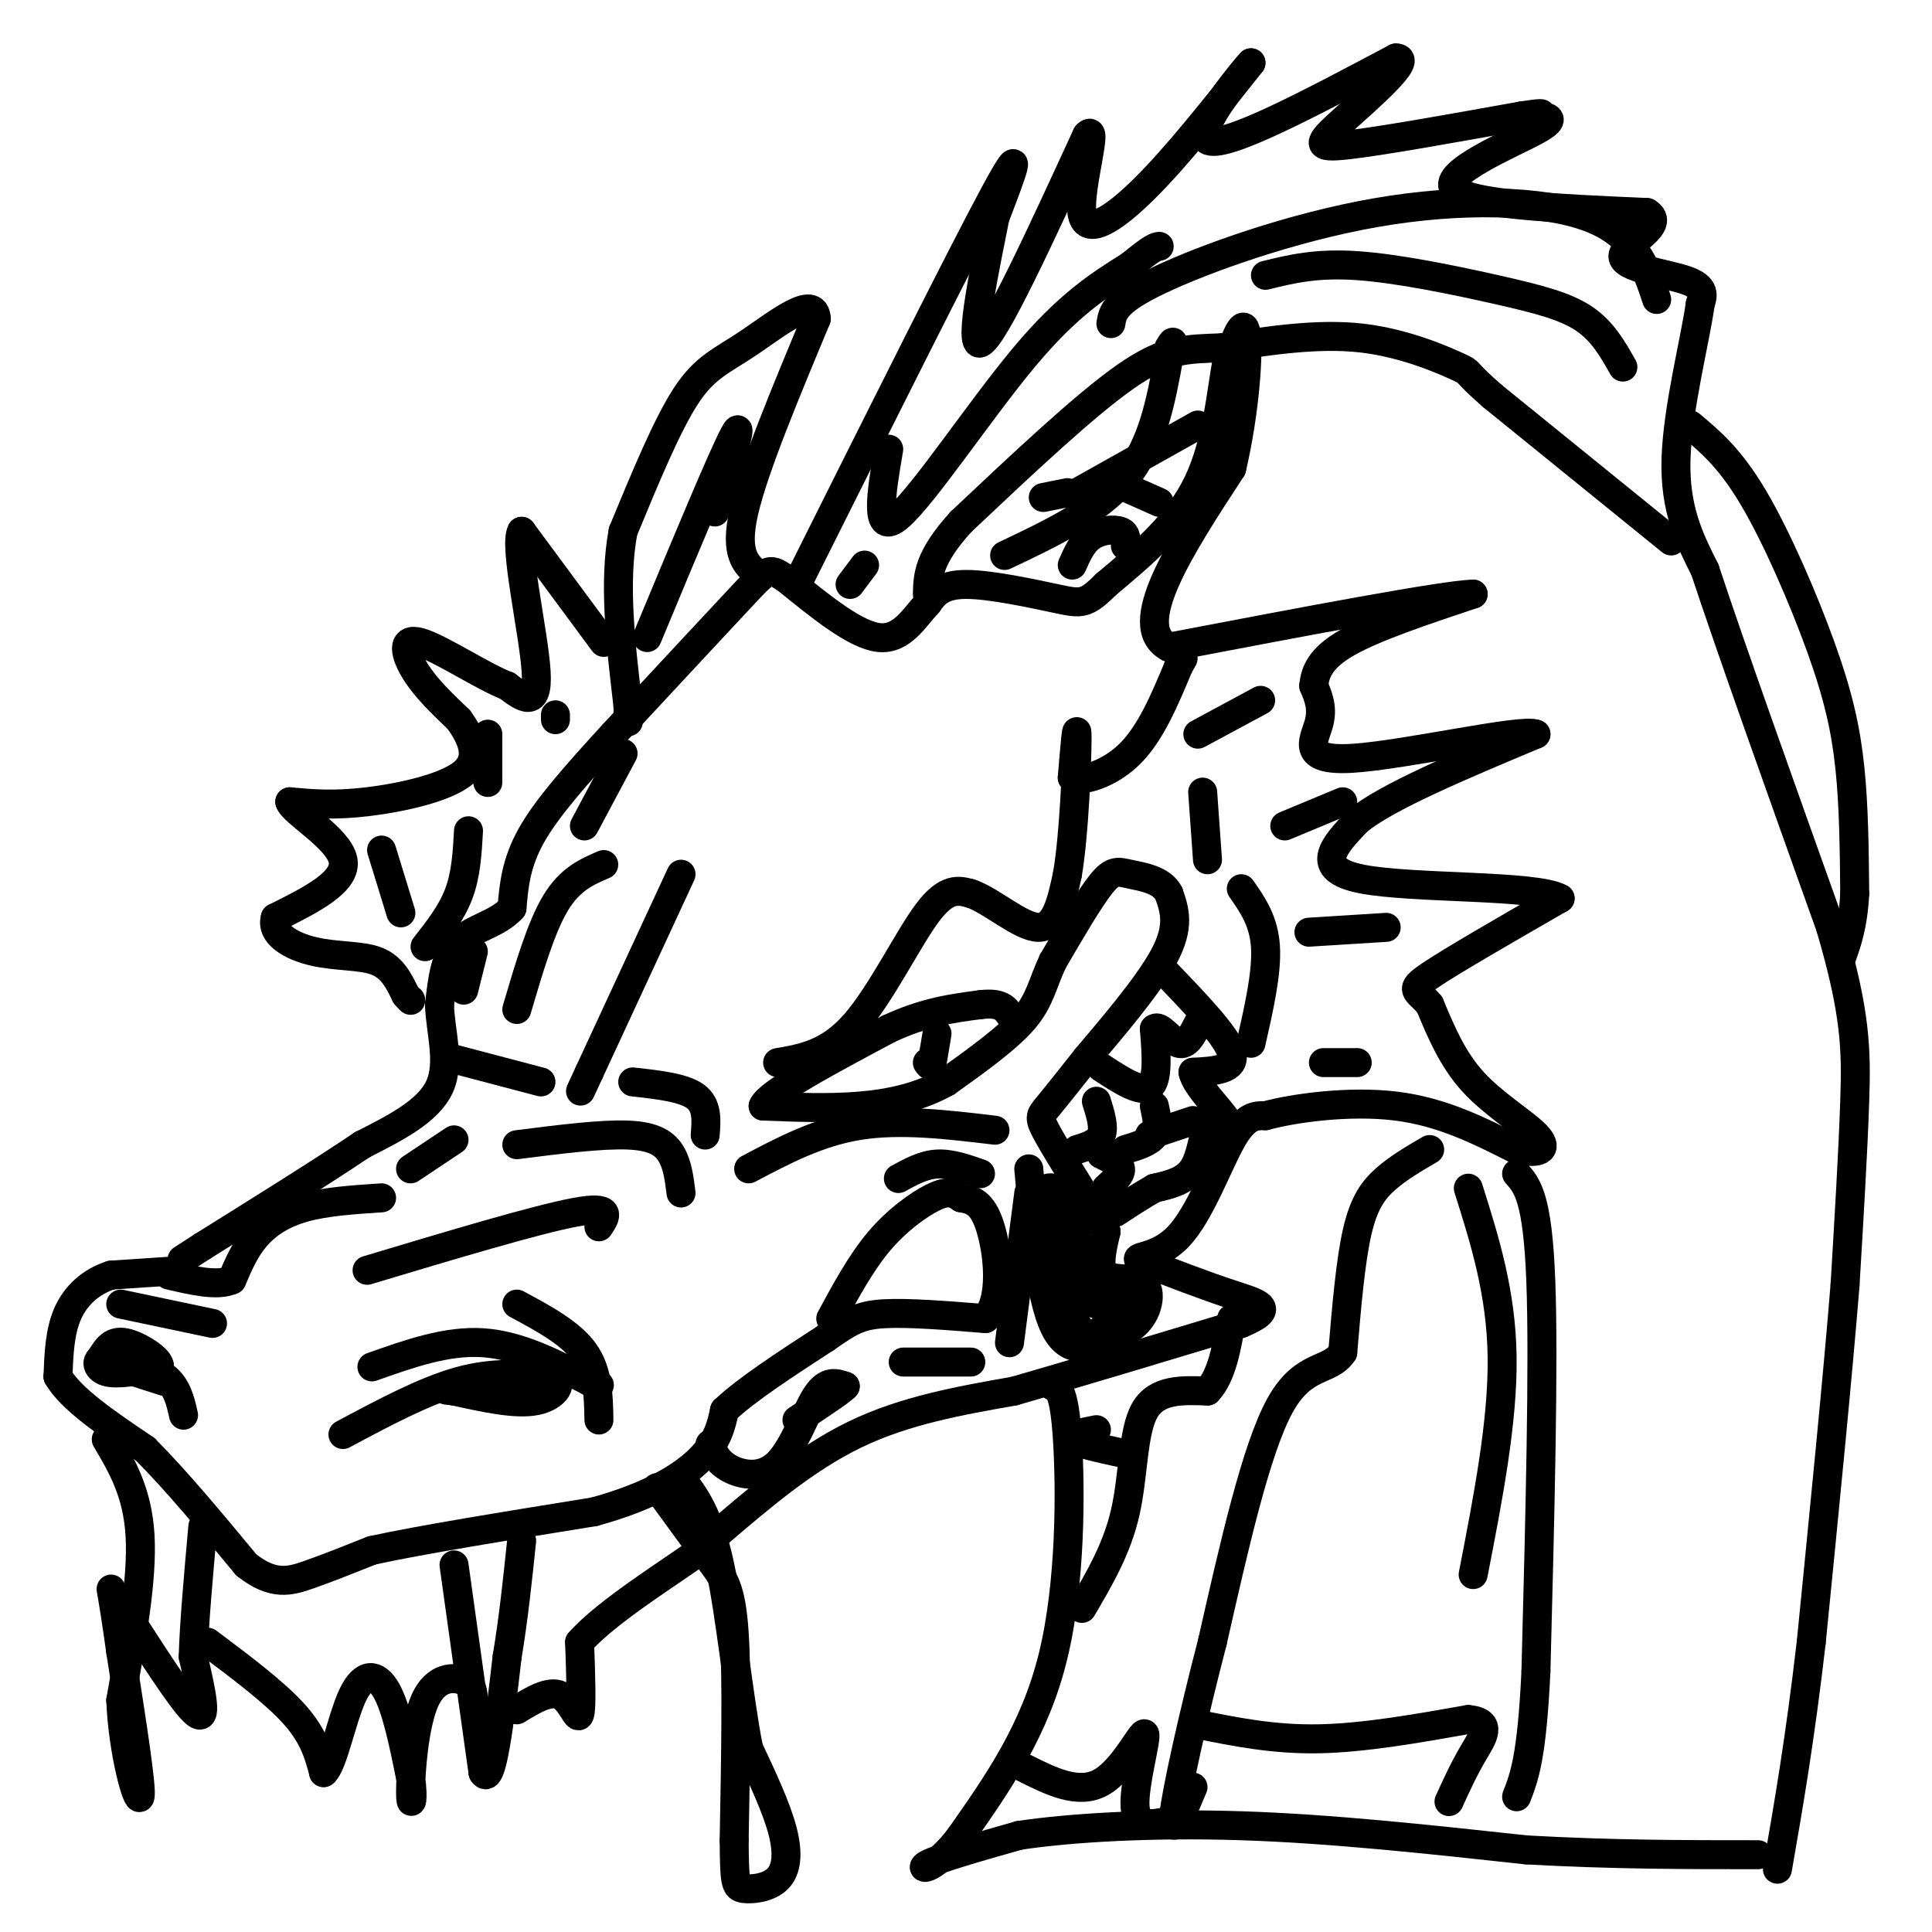 <svg viewBox='0 0 400 400' version='1.1' xmlns='http://www.w3.org/2000/svg' xmlns:xlink='http://www.w3.org/1999/xlink'><g fill='none' stroke='#000000' stroke-width='6' stroke-linecap='round' stroke-linejoin='round'><path d='M38,263c0.000,0.000 -15.000,1.000 -15,1'/><path d='M23,264c-4.244,1.356 -7.356,4.244 -9,8c-1.644,3.756 -1.822,8.378 -2,13'/><path d='M12,285c2.667,4.667 10.333,9.833 18,15'/><path d='M30,300c6.500,6.500 13.750,15.250 21,24'/><path d='M51,324c5.578,4.400 9.022,3.400 13,2c3.978,-1.400 8.489,-3.200 13,-5'/><path d='M77,321c9.833,-2.167 27.917,-5.083 46,-8'/><path d='M123,313c11.822,-3.244 18.378,-7.356 22,-11c3.622,-3.644 4.311,-6.822 5,-10'/><path d='M150,292c4.333,-4.167 12.667,-9.583 21,-15'/><path d='M171,277c5.000,-3.489 7.000,-4.711 12,-5c5.000,-0.289 13.000,0.356 21,1'/><path d='M204,273c3.756,-3.800 2.644,-13.800 1,-19c-1.644,-5.200 -3.822,-5.600 -6,-6'/><path d='M199,248c-1.750,-1.274 -3.125,-1.458 -6,0c-2.875,1.458 -7.250,4.560 -11,9c-3.750,4.440 -6.875,10.220 -10,16'/><path d='M22,298c3.250,5.500 6.500,11.000 7,20c0.500,9.000 -1.750,21.500 -4,34'/><path d='M25,352c0.444,11.067 3.556,21.733 4,20c0.444,-1.733 -1.778,-15.867 -4,-30'/><path d='M25,342c-1.000,-7.167 -1.500,-10.083 -2,-13'/><path d='M28,337c5.500,8.500 11.000,17.000 13,18c2.000,1.000 0.500,-5.500 -1,-12'/><path d='M40,343c0.167,-6.500 1.083,-16.750 2,-27'/><path d='M43,340c7.000,5.250 14.000,10.500 18,15c4.000,4.500 5.000,8.250 6,12'/><path d='M67,367c1.929,-1.488 3.750,-11.208 6,-16c2.250,-4.792 4.929,-4.655 7,-1c2.071,3.655 3.536,10.827 5,18'/><path d='M85,368c0.713,4.539 -0.005,6.887 0,3c0.005,-3.887 0.732,-14.008 3,-19c2.268,-4.992 6.077,-4.855 8,-4c1.923,0.855 1.962,2.427 2,4'/><path d='M98,352c0.833,2.167 1.917,5.583 3,9'/><path d='M94,324c0.000,0.000 6.000,43.000 6,43'/><path d='M100,367c1.833,3.167 3.417,-10.417 5,-24'/><path d='M105,343c1.333,-8.000 2.167,-16.000 3,-24'/><path d='M107,354c3.356,-2.044 6.711,-4.089 9,-3c2.289,1.089 3.511,5.311 4,4c0.489,-1.311 0.244,-8.156 0,-15'/><path d='M120,340c5.600,-6.422 19.600,-14.978 25,-19c5.400,-4.022 2.200,-3.511 -1,-3'/><path d='M136,308c4.089,5.622 8.178,11.244 11,15c2.822,3.756 4.378,5.644 5,15c0.622,9.356 0.311,26.178 0,43'/><path d='M152,381c0.067,8.933 0.234,9.766 2,10c1.766,0.234 5.129,-0.129 7,-2c1.871,-1.871 2.249,-5.249 1,-10c-1.249,-4.751 -4.124,-10.876 -7,-17'/><path d='M155,362c-2.067,-10.289 -3.733,-27.511 -6,-38c-2.267,-10.489 -5.133,-14.244 -8,-18'/><path d='M148,318c9.333,-8.000 18.667,-16.000 29,-21c10.333,-5.000 21.667,-7.000 33,-9'/><path d='M210,288c13.333,-3.833 30.167,-8.917 47,-14'/><path d='M257,274c7.711,-3.200 3.489,-4.200 -2,-6c-5.489,-1.800 -12.244,-4.400 -19,-7'/><path d='M236,261c-1.702,-1.083 3.542,-0.292 8,-5c4.458,-4.708 8.131,-14.917 11,-20c2.869,-5.083 4.935,-5.042 7,-5'/><path d='M262,231c5.978,-1.622 17.422,-3.178 27,-2c9.578,1.178 17.289,5.089 25,9'/><path d='M314,238c5.440,1.179 6.542,-0.375 4,-3c-2.542,-2.625 -8.726,-6.321 -13,-11c-4.274,-4.679 -6.637,-10.339 -9,-16'/><path d='M296,208c-2.600,-3.111 -4.600,-2.889 0,-6c4.600,-3.111 15.800,-9.556 27,-16'/><path d='M323,186c-4.867,-2.844 -30.533,-1.956 -41,-4c-10.467,-2.044 -5.733,-7.022 -1,-12'/><path d='M281,170c6.000,-5.000 21.500,-11.500 37,-18'/><path d='M318,152c-2.464,-1.333 -27.125,4.333 -38,5c-10.875,0.667 -7.964,-3.667 -7,-7c0.964,-3.333 -0.018,-5.667 -1,-8'/><path d='M272,142c0.244,-2.800 1.356,-5.800 7,-9c5.644,-3.200 15.822,-6.600 26,-10'/><path d='M305,123c-6.167,0.167 -34.583,5.583 -63,11'/><path d='M242,134c-8.333,-4.333 2.333,-20.667 13,-37'/><path d='M255,97c2.867,-12.244 3.533,-24.356 3,-28c-0.533,-3.644 -2.267,1.178 -4,6'/><path d='M254,75c-1.111,5.556 -1.889,16.444 -6,25c-4.111,8.556 -11.556,14.778 -19,21'/><path d='M229,121c-4.167,4.155 -5.083,4.042 -10,3c-4.917,-1.042 -13.833,-3.012 -19,-3c-5.167,0.012 -6.583,2.006 -8,4'/><path d='M192,125c-2.622,2.711 -5.178,7.489 -10,7c-4.822,-0.489 -11.911,-6.244 -19,-12'/><path d='M163,120c-3.756,-2.489 -3.644,-2.711 -9,3c-5.356,5.711 -16.178,17.356 -27,29'/><path d='M127,152c-7.800,8.511 -13.800,15.289 -17,21c-3.200,5.711 -3.600,10.356 -4,15'/><path d='M106,188c-2.889,3.311 -8.111,4.089 -11,7c-2.889,2.911 -3.444,7.956 -4,13'/><path d='M91,208c0.089,5.267 2.311,11.933 0,17c-2.311,5.067 -9.156,8.533 -16,12'/><path d='M75,237c-8.167,5.500 -20.583,13.250 -33,21'/><path d='M42,258c-6.000,3.833 -4.500,2.917 -3,2'/><path d='M228,253c-4.467,-7.156 -8.933,-14.311 -11,-18c-2.067,-3.689 -1.733,-3.911 0,-6c1.733,-2.089 4.867,-6.044 8,-10'/><path d='M225,219c4.756,-5.644 12.644,-14.756 16,-21c3.356,-6.244 2.178,-9.622 1,-13'/><path d='M242,185c-1.417,-2.845 -5.458,-3.458 -8,-4c-2.542,-0.542 -3.583,-1.012 -6,2c-2.417,3.012 -6.208,9.506 -10,16'/><path d='M218,199c-2.178,4.578 -2.622,8.022 -6,12c-3.378,3.978 -9.689,8.489 -16,13'/><path d='M196,224c-5.600,3.133 -11.600,4.467 -18,5c-6.400,0.533 -13.200,0.267 -20,0'/><path d='M158,229c1.000,-2.667 13.500,-9.333 26,-16'/><path d='M184,213c7.500,-3.500 13.250,-4.250 19,-5'/><path d='M203,208c4.167,-0.500 5.083,0.750 6,2'/><path d='M161,220c5.289,-0.911 10.578,-1.822 16,-8c5.422,-6.178 10.978,-17.622 15,-23c4.022,-5.378 6.511,-4.689 9,-4'/><path d='M201,185c4.244,1.422 10.356,6.978 14,7c3.644,0.022 4.822,-5.489 6,-11'/><path d='M221,181c1.422,-8.289 1.978,-23.511 2,-28c0.022,-4.489 -0.489,1.756 -1,8'/><path d='M222,161c2.067,0.933 7.733,-0.733 12,-5c4.267,-4.267 7.133,-11.133 10,-18'/><path d='M244,138c1.667,-3.000 0.833,-1.500 0,0'/><path d='M141,181c0.000,0.000 -19.000,41.000 -19,41'/><path d='M122,222c-3.167,6.833 -1.583,3.417 0,0'/><path d='M107,237c8.756,-1.111 17.511,-2.222 23,-2c5.489,0.222 7.711,1.778 9,4c1.289,2.222 1.644,5.111 2,8'/><path d='M76,263c17.500,-5.250 35.000,-10.500 43,-12c8.000,-1.500 6.500,0.750 5,3'/><path d='M79,248c-5.756,0.378 -11.511,0.756 -16,2c-4.489,1.244 -7.711,3.356 -10,6c-2.289,2.644 -3.644,5.822 -5,9'/><path d='M48,265c-3.000,1.333 -8.000,0.167 -13,-1'/><path d='M44,274c0.000,0.000 -19.000,-4.000 -19,-4'/><path d='M38,293c-0.667,-3.000 -1.333,-6.000 -4,-8c-2.667,-2.000 -7.333,-3.000 -12,-4'/><path d='M22,281c-2.356,0.089 -2.244,2.311 0,3c2.244,0.689 6.622,-0.156 11,-1'/><path d='M33,283c0.378,-1.400 -4.178,-4.400 -7,-5c-2.822,-0.600 -3.911,1.200 -5,3'/><path d='M21,281c1.333,1.333 7.167,3.167 13,5'/><path d='M71,297c8.417,-4.500 16.833,-9.000 24,-11c7.167,-2.000 13.083,-1.500 19,-1'/><path d='M114,285c3.044,1.044 1.156,4.156 -3,5c-4.156,0.844 -10.578,-0.578 -17,-2'/><path d='M94,288c-2.833,-0.333 -1.417,-0.167 0,0'/><path d='M77,283c7.750,-2.750 15.500,-5.500 23,-5c7.500,0.500 14.750,4.250 22,8'/><path d='M122,286c3.667,1.333 1.833,0.667 0,0'/><path d='M107,270c5.583,3.000 11.167,6.000 14,10c2.833,4.000 2.917,9.000 3,14'/><path d='M131,224c5.250,0.583 10.500,1.167 13,3c2.500,1.833 2.250,4.917 2,8'/><path d='M155,242c7.250,-3.833 14.500,-7.667 23,-9c8.500,-1.333 18.250,-0.167 28,1'/><path d='M112,224c0.000,0.000 -19.000,-5.000 -19,-5'/><path d='M107,209c2.500,-8.500 5.000,-17.000 8,-22c3.000,-5.000 6.500,-6.500 10,-8'/><path d='M94,236c0.000,0.000 -9.000,6.000 -9,6'/><path d='M157,119c-2.500,-2.083 -5.000,-4.167 -3,-13c2.000,-8.833 8.500,-24.417 15,-40'/><path d='M169,66c-0.226,-5.381 -8.292,1.167 -14,5c-5.708,3.833 -9.060,4.952 -13,11c-3.940,6.048 -8.470,17.024 -13,28'/><path d='M129,110c-2.000,10.667 -0.500,23.333 1,36'/><path d='M130,146c0.167,6.000 0.083,3.000 0,0'/><path d='M125,133c0.000,0.000 -17.000,-23.000 -17,-23'/><path d='M108,110c-1.711,2.733 2.511,21.067 3,29c0.489,7.933 -2.756,5.467 -6,3'/><path d='M105,142c-4.833,-1.810 -13.917,-7.833 -18,-9c-4.083,-1.167 -3.167,2.524 -1,6c2.167,3.476 5.583,6.738 9,10'/><path d='M95,149c2.619,3.679 4.667,7.875 1,11c-3.667,3.125 -13.048,5.179 -20,6c-6.952,0.821 -11.476,0.411 -16,0'/><path d='M60,166c0.578,2.133 10.022,7.467 11,12c0.978,4.533 -6.511,8.267 -14,12'/><path d='M57,190c-1.060,3.405 3.292,5.917 8,7c4.708,1.083 9.774,0.738 13,2c3.226,1.262 4.613,4.131 6,7'/><path d='M84,206c1.167,1.333 1.083,1.167 1,1'/><path d='M166,119c16.667,-33.333 33.333,-66.667 40,-79c6.667,-12.333 3.333,-3.667 0,5'/><path d='M206,45c-1.644,8.467 -5.756,27.133 -3,26c2.756,-1.133 12.378,-22.067 22,-43'/><path d='M225,28c2.667,-3.048 -1.667,10.833 -1,16c0.667,5.167 6.333,1.619 13,-5c6.667,-6.619 14.333,-16.310 22,-26'/><path d='M259,13c-0.311,0.267 -12.089,13.933 -9,16c3.089,2.067 21.044,-7.467 39,-17'/><path d='M289,12c3.917,-0.060 -5.792,8.292 -11,13c-5.208,4.708 -5.917,5.774 1,5c6.917,-0.774 21.458,-3.387 36,-6'/><path d='M315,24c6.137,-0.935 3.480,-0.271 4,0c0.520,0.271 4.217,0.150 -1,3c-5.217,2.850 -19.348,8.671 -17,12c2.348,3.329 21.174,4.164 40,5'/><path d='M341,44c4.321,2.571 -4.875,6.500 -5,9c-0.125,2.500 8.821,3.571 13,5c4.179,1.429 3.589,3.214 3,5'/><path d='M352,63c-0.911,6.867 -4.689,21.533 -5,32c-0.311,10.467 2.844,16.733 6,23'/><path d='M353,118c5.333,16.167 15.667,45.083 26,74'/><path d='M379,192c5.244,17.822 5.356,25.378 5,36c-0.356,10.622 -1.178,24.311 -2,38'/><path d='M382,266c-1.500,18.667 -4.250,46.333 -7,74'/><path d='M375,340c-2.333,20.167 -4.667,33.583 -7,47'/><path d='M218,287c1.178,0.467 2.356,0.933 3,11c0.644,10.067 0.756,29.733 -3,45c-3.756,15.267 -11.378,26.133 -19,37'/><path d='M199,380c-5.356,7.356 -9.244,7.244 -7,6c2.244,-1.244 10.622,-3.622 19,-6'/><path d='M211,380c10.556,-1.600 27.444,-2.600 46,-2c18.556,0.600 38.778,2.800 59,5'/><path d='M316,383c17.833,1.000 32.917,1.000 48,1'/><path d='M314,243c2.167,2.417 4.333,4.833 5,22c0.667,17.167 -0.167,49.083 -1,81'/><path d='M318,346c-0.833,17.833 -2.417,21.917 -4,26'/><path d='M346,112c0.000,0.000 -37.000,-30.000 -37,-30'/><path d='M309,82c-6.464,-5.619 -4.125,-4.667 -7,-6c-2.875,-1.333 -10.964,-4.952 -20,-6c-9.036,-1.048 -19.018,0.476 -29,2'/><path d='M253,72c-7.444,0.311 -11.556,0.089 -20,6c-8.444,5.911 -21.222,17.956 -34,30'/><path d='M199,108c-6.833,7.500 -6.917,11.250 -7,15'/><path d='M184,93c-1.556,9.156 -3.111,18.311 2,14c5.111,-4.311 16.889,-22.089 26,-33c9.111,-10.911 15.556,-14.956 22,-19'/><path d='M234,55c4.667,-3.833 5.333,-3.917 6,-4'/><path d='M230,67c0.363,-2.292 0.726,-4.583 10,-9c9.274,-4.417 27.458,-10.958 45,-14c17.542,-3.042 34.440,-2.583 44,1c9.560,3.583 11.780,10.292 14,17'/><path d='M262,57c5.238,-1.292 10.476,-2.583 19,-2c8.524,0.583 20.333,3.042 29,5c8.667,1.958 14.190,3.417 18,6c3.810,2.583 5.905,6.292 8,10'/><path d='M79,176c0.000,0.000 4.000,13.000 4,13'/><path d='M88,196c2.750,-3.500 5.500,-7.000 7,-11c1.500,-4.000 1.750,-8.500 2,-13'/><path d='M101,162c0.000,0.000 0.000,-10.000 0,-10'/><path d='M115,149c0.000,0.000 0.000,-1.000 0,-1'/><path d='M134,132c7.833,-18.833 15.667,-37.667 18,-42c2.333,-4.333 -0.833,5.833 -4,16'/><path d='M179,117c0.000,0.000 -3.000,4.000 -3,4'/><path d='M241,201c6.500,6.750 13.000,13.500 14,17c1.000,3.500 -3.500,3.750 -8,4'/><path d='M247,222c0.489,2.800 5.711,7.800 7,10c1.289,2.200 -1.356,1.600 -4,1'/><path d='M250,233c-0.933,1.978 -1.267,6.422 -3,9c-1.733,2.578 -4.867,3.289 -8,4'/><path d='M239,246c-2.667,1.500 -5.333,3.250 -8,5'/><path d='M248,152c0.000,0.000 13.000,-7.000 13,-7'/><path d='M266,171c0.000,0.000 12.000,-5.000 12,-5'/><path d='M271,193c0.000,0.000 16.000,-1.000 16,-1'/><path d='M274,220c0.000,0.000 7.000,0.000 7,0'/><path d='M259,216c1.667,-7.333 3.333,-14.667 3,-20c-0.333,-5.333 -2.667,-8.667 -5,-12'/><path d='M250,178c0.000,0.000 -1.000,-14.000 -1,-14'/><path d='M228,221c4.083,2.667 8.167,5.333 10,4c1.833,-1.333 1.417,-6.667 1,-12'/><path d='M239,213c1.089,-1.022 3.311,2.422 5,3c1.689,0.578 2.844,-1.711 4,-4'/><path d='M227,228c0.833,2.667 1.667,5.333 1,7c-0.667,1.667 -2.833,2.333 -5,3'/><path d='M228,239c1.917,0.917 3.833,1.833 4,3c0.167,1.167 -1.417,2.583 -3,4'/><path d='M233,238c2.500,-0.750 5.000,-1.500 6,-3c1.000,-1.500 0.500,-3.750 0,-6'/><path d='M238,235c0.000,0.000 9.000,-3.000 9,-3'/><path d='M222,117c1.044,-2.356 2.089,-4.711 4,-6c1.911,-1.289 4.689,-1.511 6,-1c1.311,0.511 1.156,1.756 1,3'/><path d='M231,100c0.000,0.000 9.000,4.000 9,4'/><path d='M221,102c0.000,0.000 -5.000,1.000 -5,1'/><path d='M208,115c9.667,-4.583 19.333,-9.167 25,-16c5.667,-6.833 7.333,-15.917 9,-25'/><path d='M242,74c1.500,-4.500 0.750,-3.250 0,-2'/><path d='M223,102c0.000,0.000 25.000,-14.000 25,-14'/><path d='M296,238c-3.200,1.867 -6.400,3.733 -9,6c-2.600,2.267 -4.600,4.933 -6,11c-1.400,6.067 -2.200,15.533 -3,25'/><path d='M278,280c-2.733,4.156 -8.067,2.044 -13,11c-4.933,8.956 -9.467,28.978 -14,49'/><path d='M251,340c-4.133,15.889 -7.467,31.111 -8,36c-0.533,4.889 1.733,-0.556 4,-6'/><path d='M248,357c7.833,1.583 15.667,3.167 25,3c9.333,-0.167 20.167,-2.083 31,-4'/><path d='M304,356c5.267,0.489 2.933,3.711 1,7c-1.933,3.289 -3.467,6.644 -5,10'/><path d='M304,246c3.417,10.833 6.833,21.667 7,35c0.167,13.333 -2.917,29.167 -6,45'/><path d='M224,333c3.644,-6.200 7.289,-12.400 9,-20c1.711,-7.600 1.489,-16.600 4,-21c2.511,-4.400 7.756,-4.200 13,-4'/><path d='M250,288c3.000,-3.167 4.000,-9.083 5,-15'/><path d='M227,296c-3.000,0.583 -6.000,1.167 -5,2c1.000,0.833 6.000,1.917 11,3'/><path d='M233,301c1.833,0.500 0.917,0.250 0,0'/><path d='M212,366c5.643,2.827 11.286,5.655 16,3c4.714,-2.655 8.500,-10.792 9,-10c0.500,0.792 -2.286,10.512 -2,15c0.286,4.488 3.643,3.744 7,3'/><path d='M203,243c-3.083,-1.083 -6.167,-2.167 -9,-2c-2.833,0.167 -5.417,1.583 -8,3'/><path d='M194,214c0.000,0.000 -1.000,6.000 -1,6'/><path d='M193,220c-0.333,1.000 -0.667,0.500 -1,0'/><path d='M96,205c0.000,0.000 2.000,-8.000 2,-8'/><path d='M147,299c0.762,1.821 1.524,3.643 4,5c2.476,1.357 6.667,2.250 10,-1c3.333,-3.250 5.810,-10.643 8,-14c2.190,-3.357 4.095,-2.679 6,-2'/><path d='M175,287c-0.667,0.833 -5.333,3.917 -10,7'/><path d='M187,282c0.000,0.000 14.000,0.000 14,0'/><path d='M209,278c0.000,0.000 4.000,-31.000 4,-31'/><path d='M213,242c1.250,14.250 2.500,28.500 6,34c3.500,5.500 9.250,2.250 15,-1'/><path d='M234,275c3.476,-2.179 4.667,-7.125 3,-9c-1.667,-1.875 -6.190,-0.679 -8,-2c-1.810,-1.321 -0.905,-5.161 0,-9'/><path d='M229,255c-2.444,-3.667 -8.556,-8.333 -11,-9c-2.444,-0.667 -1.222,2.667 0,6'/><path d='M218,252c0.643,5.179 2.250,15.125 4,20c1.750,4.875 3.643,4.679 5,4c1.357,-0.679 2.179,-1.839 3,-3'/><path d='M230,273c1.400,-1.400 3.400,-3.400 3,-4c-0.400,-0.600 -3.200,0.200 -6,1'/><path d='M227,270c-2.044,-3.800 -4.156,-13.800 -5,-17c-0.844,-3.200 -0.422,0.400 0,4'/><path d='M222,257c0.000,0.833 0.000,0.917 0,1'/><path d='M121,171c0.000,0.000 8.000,-15.000 8,-15'/><path d='M350,88c4.083,3.423 8.167,6.845 13,15c4.833,8.155 10.417,21.042 14,31c3.583,9.958 5.167,16.988 6,25c0.833,8.012 0.917,17.006 1,26'/><path d='M384,185c-0.333,6.667 -1.667,10.333 -3,14'/></g>
</svg>